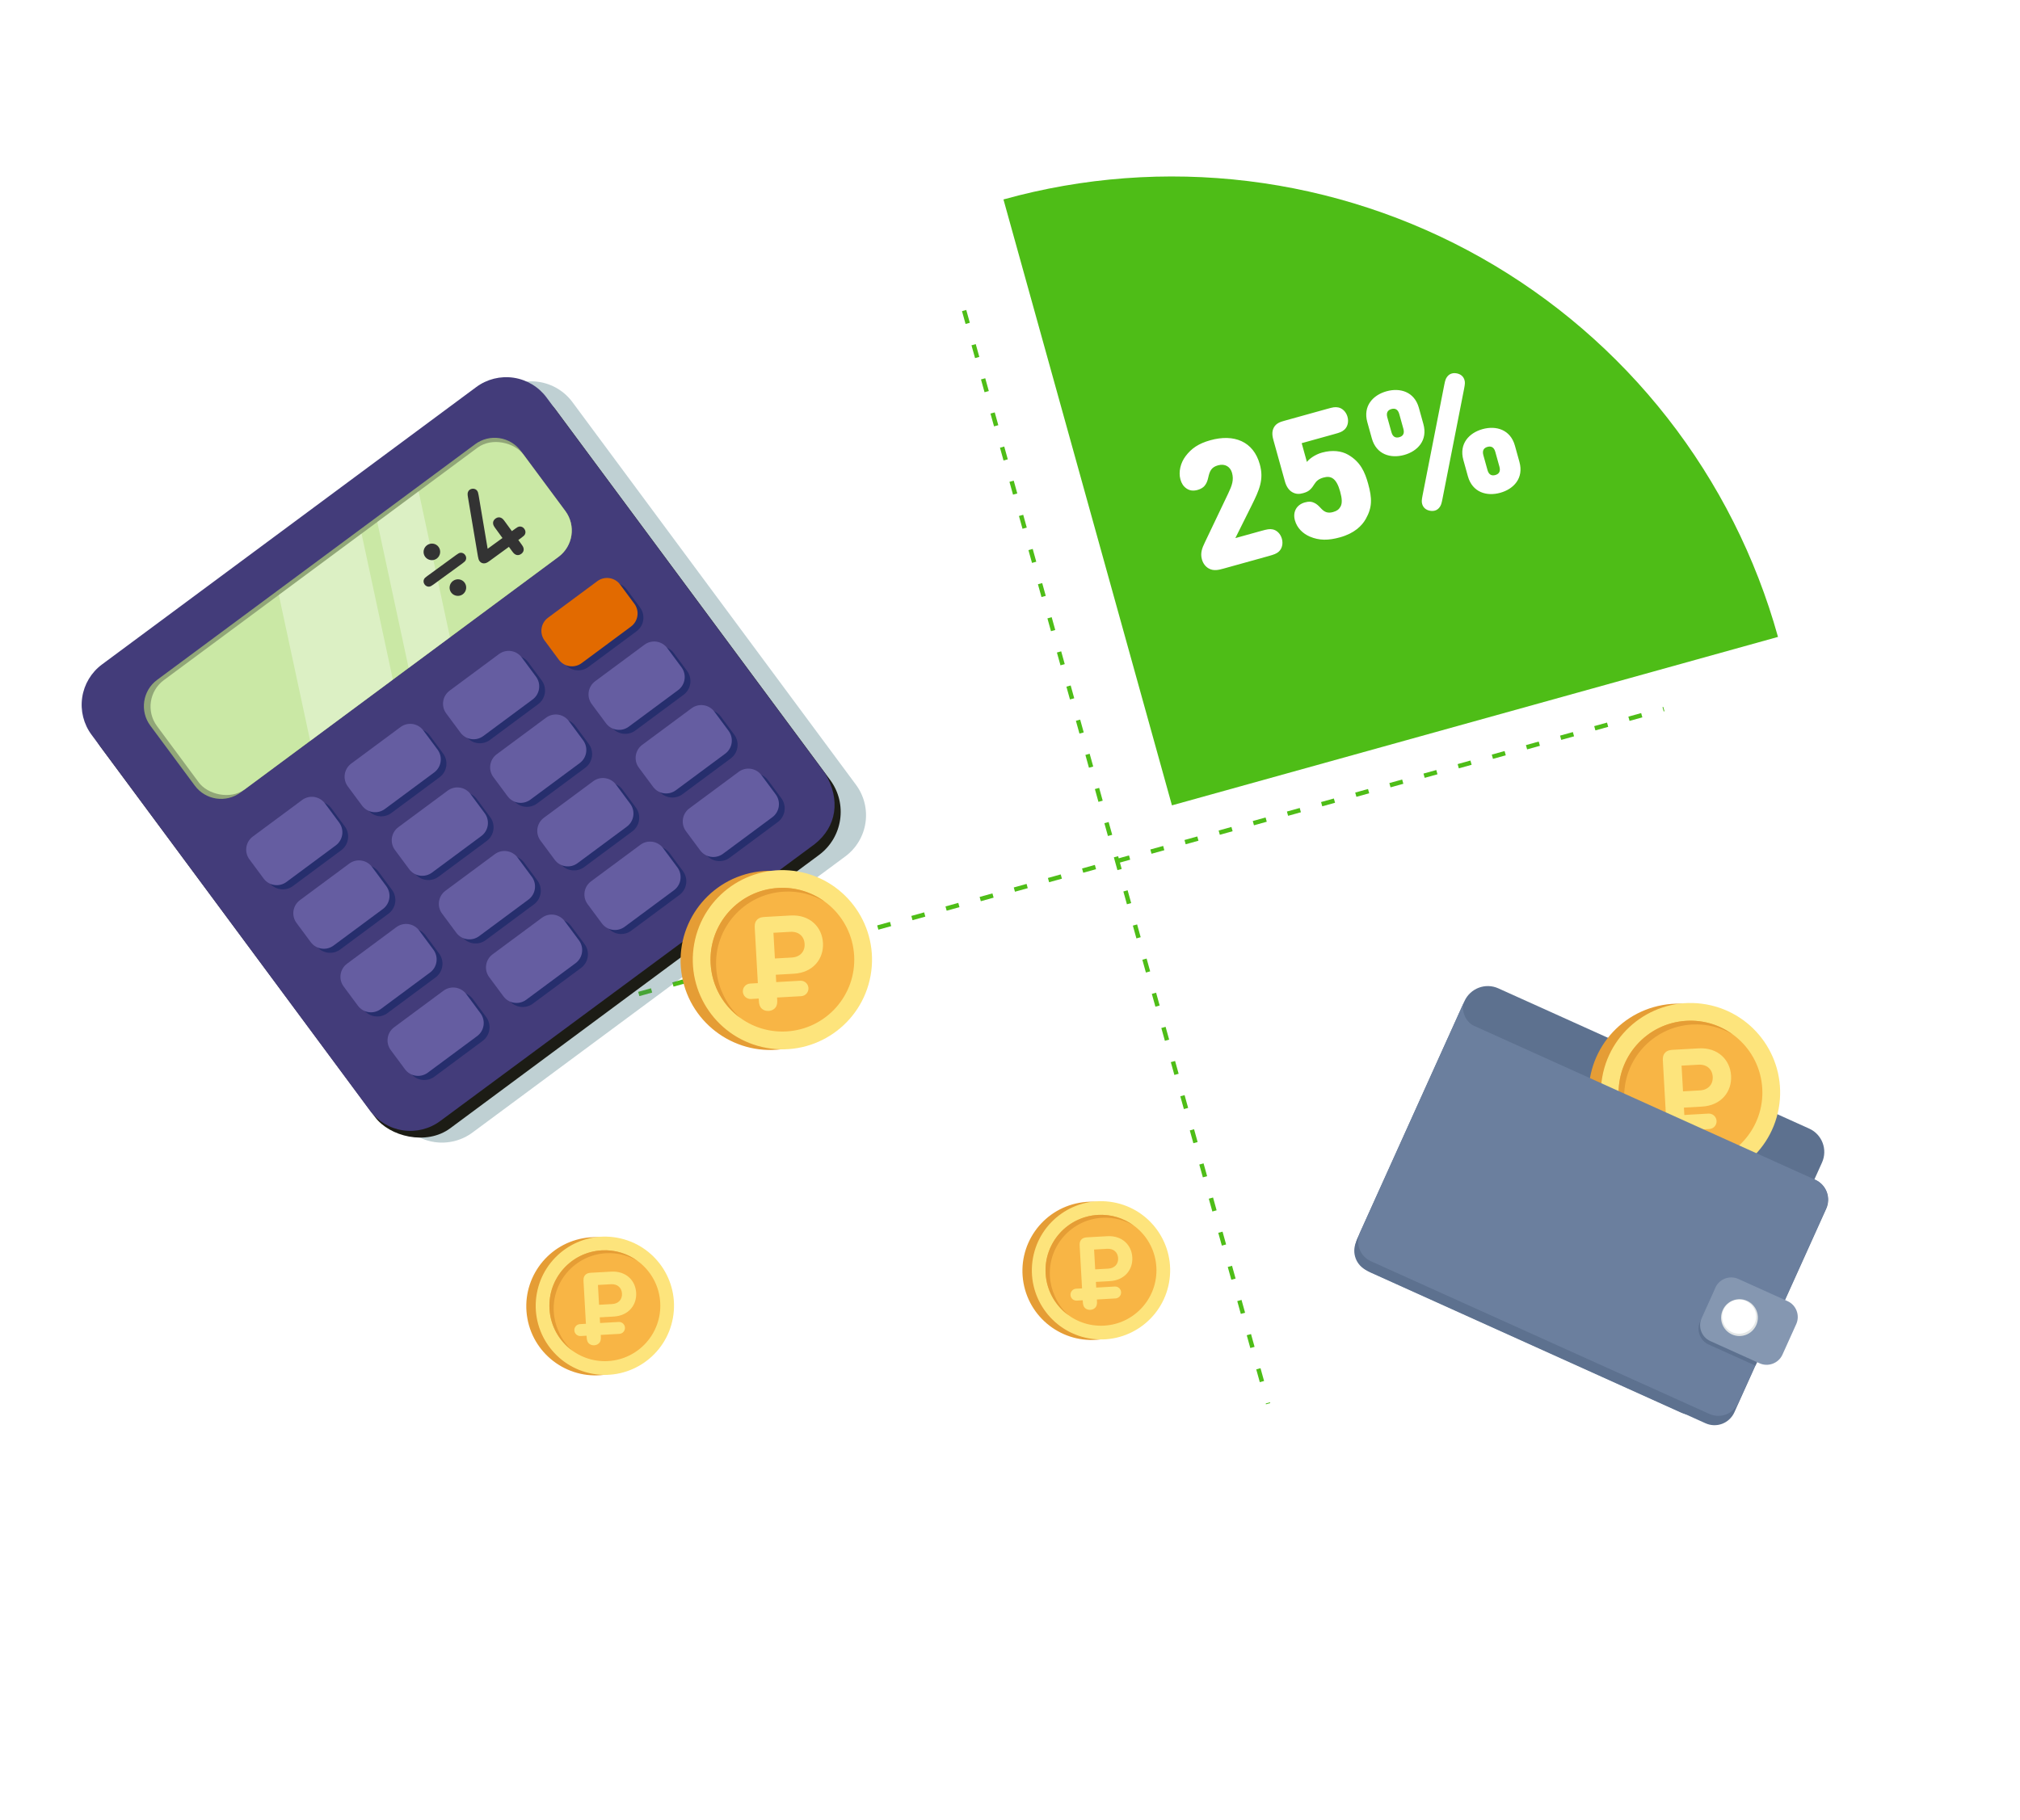 <svg width="456" height="411" viewBox="0 0 456 411" fill="none" xmlns="http://www.w3.org/2000/svg">
<g opacity="0.6" filter="url(#filter0_d_18502_752)">
<path fill-rule="evenodd" clip-rule="evenodd" d="M128.227 228.403C147.309 297.045 218.423 337.221 287.065 318.139C355.707 299.057 395.883 227.942 376.801 159.301C357.719 90.659 286.604 50.483 217.963 69.565C149.321 88.647 109.145 159.761 128.227 228.403ZM217.963 69.565L252.514 193.852L376.801 159.301C372.263 142.979 364.556 127.711 354.118 114.368C343.68 101.025 330.716 89.869 315.966 81.537C301.217 73.204 284.971 67.858 268.155 65.804C251.34 63.75 234.284 65.028 217.963 69.565Z" fill="white"/>
</g>
<path d="M217.646 70.125L286.261 316.948" stroke="#4EBD17" stroke-dasharray="3 5"/>
<path d="M128.785 228.72L375.608 160.104" stroke="#4EBD17" stroke-dasharray="3 5"/>
<g filter="url(#filter1_d_18502_752)">
<path d="M398.369 139.812C393.374 121.846 384.89 105.039 373.4 90.352C361.91 75.664 347.64 63.384 331.404 54.211C315.168 45.039 297.285 39.154 278.775 36.893C260.264 34.632 241.49 36.039 223.524 41.033L261.557 177.845L398.369 139.812Z" fill="#4EBD17"/>
</g>
<path d="M286.316 125.575L276.199 128.387C275.082 128.698 273.934 128.976 272.845 128.344C272.156 127.955 271.589 127.261 271.321 126.298C270.93 124.891 271.362 123.754 271.983 122.481L277.269 111.4C278.119 109.607 278.568 108.382 278.118 106.764C277.754 105.453 276.606 104.61 274.968 105.065C273.465 105.483 273.08 106.337 272.75 107.841C272.577 108.636 272.339 109.2 271.935 109.686C271.677 110.028 271.1 110.417 270.368 110.62C269.385 110.893 268.592 110.803 267.851 110.303C267.134 109.817 266.713 109.124 266.472 108.257C265.996 106.542 266.505 104.491 267.645 102.991C268.934 101.283 270.511 100.16 273.228 99.404C278.566 97.921 282.949 99.65 284.39 104.833C285.343 108.263 284.321 110.561 282.524 114.174L278.872 121.5L284.73 119.871C286.06 119.502 286.591 119.396 287.293 119.533C288.215 119.712 289.055 120.496 289.377 121.652C289.698 122.808 289.383 123.913 288.686 124.543C288.155 125.022 287.645 125.205 286.316 125.575ZM301.129 98.042L293.845 100.066L295.024 104.306C295.445 103.732 296.728 102.669 298.423 102.198C300.813 101.534 302.849 101.84 304.277 102.647C307.134 104.26 308.128 106.641 308.846 109.223C309.767 112.538 309.791 114.565 308.316 117.176C307.454 118.702 305.771 120.416 302.495 121.326C299.875 122.055 297.803 122.07 295.659 121.151C294.172 120.506 292.815 119.285 292.317 117.492C292.044 116.51 292.151 115.629 292.555 114.914C292.945 114.225 293.649 113.697 294.535 113.451C295.479 113.188 296.053 113.236 296.653 113.526C297.272 113.811 297.615 114.151 298.324 114.909C298.962 115.562 299.677 115.965 300.91 115.623C301.777 115.382 302.244 115.044 302.605 114.404C303.023 113.665 302.975 112.599 302.526 110.98C301.679 107.936 300.441 107.366 298.784 107.827C297.705 108.127 297.169 108.588 296.708 109.318C296.405 109.796 296.185 110.127 295.793 110.506C295.4 110.885 294.969 111.13 294.179 111.349C293.254 111.606 292.546 111.596 291.708 111.123C290.92 110.677 290.364 109.794 290.064 108.715L287.487 99.447C287.283 98.715 286.981 97.553 287.579 96.494C288.122 95.534 289.08 95.247 289.967 95L299.543 92.338C300.931 91.952 301.322 91.864 302.106 91.999C303.028 92.179 303.874 92.981 304.19 94.118C304.506 95.255 304.196 96.379 303.499 97.009C302.896 97.529 302.516 97.656 301.129 98.042ZM321.139 111.826L326.028 86.927C326.242 85.829 326.374 85.481 326.693 85.06C326.984 84.689 327.293 84.457 327.736 84.334C328.122 84.227 328.457 84.238 328.871 84.309C329.793 84.489 330.385 85.051 330.599 85.822C330.739 86.323 330.719 86.702 330.506 87.799L325.616 112.699C325.402 113.796 325.27 114.144 324.951 114.565C324.66 114.936 324.351 115.168 323.908 115.291C323.522 115.398 323.187 115.387 322.773 115.316C321.851 115.136 321.259 114.574 321.045 113.803C320.906 113.302 320.925 112.923 321.139 111.826ZM316.806 96.839L315.874 93.486C315.563 92.368 314.878 92.144 314.107 92.358C313.337 92.572 312.866 93.118 313.176 94.236L314.108 97.589C314.419 98.706 315.104 98.931 315.875 98.717C316.646 98.502 317.117 97.956 316.806 96.839ZM320.302 92.089L321.319 95.75C322.337 99.411 320.034 101.878 316.989 102.725C313.945 103.571 310.699 102.647 309.681 98.986L308.663 95.324C307.645 91.663 309.949 89.196 312.993 88.35C316.038 87.503 319.284 88.428 320.302 92.089ZM338.487 105.384L337.555 102.031C337.244 100.913 336.559 100.689 335.788 100.903C335.018 101.117 334.547 101.663 334.857 102.781L335.789 106.134C336.1 107.251 336.785 107.476 337.556 107.262C338.327 107.048 338.798 106.502 338.487 105.384ZM341.983 100.634L343 104.295C344.018 107.956 341.715 110.424 338.67 111.27C335.626 112.116 332.38 111.192 331.362 107.531L330.344 103.87C329.326 100.208 331.63 97.741 334.674 96.895C337.719 96.049 340.965 96.973 341.983 100.634Z" fill="white"/>
<g style="mix-blend-mode:multiply" opacity="0.33">
<path d="M190.806 193.385L106.665 255.719C104.2 257.547 101.11 258.32 98.075 257.869C95.039 257.417 92.308 255.776 90.482 253.309L20.151 158.382C20.005 158.184 19.943 157.935 19.979 157.692C20.016 157.448 20.148 157.229 20.346 157.082L113.034 88.379C115.498 86.551 118.588 85.777 121.623 86.229C124.659 86.681 127.39 88.321 129.216 90.789L193.212 177.172C195.049 179.64 195.827 182.737 195.375 185.779C194.923 188.822 193.279 191.559 190.806 193.385Z" fill="#3C6F7A"/>
</g>
<rect x="15.492" y="158.901" width="127.862" height="128.304" rx="12.12" transform="rotate(-36.546 15.492 158.901)" fill="#1C1C15"/>
<path d="M183.921 190.591L99.385 253.117C96.967 254.911 93.936 255.67 90.957 255.227C87.979 254.784 85.299 253.176 83.506 250.756L20.668 165.91C18.874 163.491 18.115 160.458 18.557 157.479C18.999 154.5 20.607 151.819 23.026 150.027L107.508 87.399C109.926 85.605 112.958 84.846 115.936 85.288C118.914 85.731 121.594 87.34 123.387 89.76L186.288 174.654C189.814 180.591 188.872 186.665 183.921 190.591Z" fill="#433C7A"/>
<path d="M33.932 163.842C31.504 160.566 32.191 155.942 35.467 153.513L107.257 100.303C110.533 97.875 115.158 98.562 117.586 101.838L127.633 115.393C130.061 118.669 129.374 123.294 126.098 125.722L54.308 178.932C51.032 181.361 46.407 180.673 43.979 177.397L33.932 163.842Z" fill="#91A678"/>
<rect x="31.026" y="157.988" width="102.968" height="30.688" rx="7.416" transform="rotate(-36.546 31.026 157.988)" fill="#CAE8A5"/>
<g opacity="0.35">
<path d="M94.499 110.944L85.167 117.864L92.246 150.82L101.577 143.9L94.499 110.944Z" fill="white"/>
<path d="M70.024 167.294L88.689 153.461L81.616 120.495L62.946 134.337L70.024 167.294Z" fill="white"/>
</g>
<g style="mix-blend-mode:multiply" opacity="0.43">
<path fill-rule="evenodd" clip-rule="evenodd" d="M136.098 132.293L125.225 140.356C123.519 141.62 123.159 144.028 124.422 145.736L127.437 149.805C128.701 151.512 131.108 151.872 132.815 150.61L143.688 142.547C145.394 141.283 145.754 138.876 144.492 137.167L141.476 133.098C140.868 132.279 139.959 131.734 138.949 131.585C137.939 131.436 136.912 131.694 136.093 132.303L136.098 132.293ZM113.889 148.755L103.016 156.818C101.31 158.082 100.951 160.49 102.213 162.198L105.228 166.267C106.492 167.974 108.899 168.334 110.606 167.072L121.479 159.009C123.185 157.745 123.545 155.337 122.283 153.629L119.267 149.56C118.657 148.74 117.746 148.197 116.735 148.049C115.724 147.902 114.696 148.163 113.878 148.775L113.889 148.755ZM80.794 173.317L91.624 165.249L91.657 165.248C93.361 164.003 95.751 164.365 97.012 166.06L100.027 170.129C101.289 171.837 100.93 174.245 99.223 175.508L88.35 183.571C86.643 184.834 84.236 184.473 82.972 182.766L79.99 178.696C78.728 176.988 79.087 174.58 80.794 173.317ZM69.403 181.723L58.53 189.786C56.824 191.049 56.464 193.457 57.726 195.165L60.742 199.234C61.352 200.071 62.275 200.627 63.3 200.775C64.326 200.923 65.367 200.65 66.189 200.02L77.062 191.957C78.748 190.686 79.094 188.292 77.837 186.594L74.822 182.525C74.213 181.694 73.298 181.141 72.279 180.99C71.261 180.839 70.225 181.103 69.403 181.723ZM102.304 179.602L91.431 187.664C89.741 188.92 89.375 191.301 90.609 193.008L93.613 197.155C94.876 198.862 97.284 199.222 98.991 197.96L109.864 189.897C111.57 188.633 111.93 186.225 110.667 184.517L107.652 180.448C106.404 178.738 104.01 178.357 102.294 179.596L102.304 179.602ZM102.061 202.021L112.934 193.959L112.932 193.951C113.753 193.345 114.781 193.09 115.79 193.242C116.799 193.395 117.707 193.942 118.312 194.764L121.328 198.833C122.59 200.541 122.23 202.949 120.524 204.212L109.651 212.275C107.944 213.538 105.537 213.177 104.273 211.47L101.258 207.401C99.996 205.693 100.355 203.285 102.061 202.021ZM131.965 213.18L128.95 209.111C127.686 207.404 125.279 207.043 123.572 208.306L112.699 216.368C110.993 217.632 110.633 220.04 111.895 221.748L114.911 225.817C116.174 227.524 118.582 227.885 120.289 226.622L131.162 218.56C132.868 217.296 133.228 214.888 131.965 213.18ZM90.47 232.845L101.342 224.782C102.163 224.168 103.195 223.907 104.209 224.057C105.223 224.206 106.136 224.755 106.744 225.581L109.759 229.65C111.021 231.358 110.662 233.766 108.955 235.029L98.083 243.092C97.262 243.706 96.23 243.968 95.216 243.818C94.202 243.668 93.29 243.119 92.681 242.294L89.666 238.225C88.404 236.517 88.763 234.109 90.47 232.845ZM90.71 210.417L79.837 218.48C78.131 219.743 77.771 222.151 79.034 223.859L82.049 227.928C82.653 228.761 83.564 229.318 84.581 229.473C85.597 229.629 86.634 229.372 87.459 228.758L98.332 220.695C100.038 219.431 100.398 217.023 99.135 215.315L96.12 211.246C95.516 210.413 94.604 209.857 93.588 209.701C92.572 209.545 91.535 209.803 90.71 210.417ZM69.205 204.122L80.078 196.059L80.072 196.069C80.893 195.452 81.927 195.189 82.942 195.339C83.959 195.488 84.873 196.038 85.481 196.865L88.496 200.934C89.759 202.643 89.399 205.05 87.693 206.314L76.82 214.377C75.998 214.991 74.965 215.251 73.951 215.1C72.936 214.949 72.024 214.398 71.417 213.571L68.401 209.502C67.139 207.794 67.499 205.386 69.205 204.122ZM145.784 191.826L134.911 199.889C133.205 201.153 132.845 203.561 134.108 205.269L137.123 209.338C138.387 211.045 140.794 211.405 142.501 210.143L153.374 202.08C155.08 200.816 155.44 198.408 154.178 196.7L151.162 192.631C149.896 190.928 147.491 190.571 145.786 191.834L145.784 191.826ZM113.649 171.175L124.522 163.112L124.518 163.13C126.221 161.861 128.63 162.214 129.9 163.917L132.915 167.986C134.177 169.694 133.818 172.102 132.111 173.366L121.239 181.429C119.531 182.691 117.124 182.331 115.86 180.624L112.845 176.555C111.583 174.847 111.942 172.439 113.649 171.175ZM124.279 185.532L135.152 177.47L135.148 177.487C135.97 176.878 136.999 176.622 138.01 176.774C139.021 176.926 139.93 177.474 140.536 178.298L143.545 182.343C144.808 184.052 144.448 186.46 142.742 187.723L131.869 195.786C130.162 197.048 127.754 196.688 126.491 194.981L123.475 190.912C122.213 189.204 122.573 186.796 124.279 185.532ZM135.842 154.693L146.729 146.651L146.73 146.684C148.42 145.42 150.814 145.755 152.093 147.435L155.108 151.504C156.37 153.212 156.011 155.62 154.305 156.884L143.432 164.946C141.724 166.209 139.317 165.848 138.054 164.141L135.038 160.072C133.776 158.364 134.136 155.956 135.842 154.693ZM157.361 161.008L146.488 169.07C144.782 170.334 144.422 172.742 145.684 174.45L148.7 178.519C149.963 180.226 152.371 180.587 154.078 179.324L164.951 171.261C166.657 169.998 167.017 167.59 165.754 165.882L162.739 161.813C161.473 160.109 159.068 159.753 157.363 161.015L157.361 161.008ZM157.12 183.427L167.993 175.364L167.995 175.372C169.7 174.109 172.105 174.466 173.371 176.169L176.386 180.238C177.649 181.947 177.289 184.354 175.583 185.618L164.71 193.681C163.003 194.943 160.596 194.583 159.332 192.876L156.317 188.807C155.054 187.099 155.414 184.691 157.12 183.427Z" fill="#001C5C"/>
</g>
<path d="M78.514 177.568C77.304 175.935 77.647 173.63 79.28 172.42L90.418 164.165C92.05 162.954 94.355 163.297 95.565 164.93L98.781 169.268C99.991 170.901 99.648 173.206 98.016 174.416L86.878 182.671C85.245 183.881 82.94 183.539 81.73 181.906L78.514 177.568Z" fill="#655DA1"/>
<path d="M111.369 175.454C110.159 173.821 110.501 171.516 112.134 170.306L123.272 162.05C124.905 160.84 127.21 161.183 128.42 162.816L131.635 167.154C132.846 168.787 132.503 171.091 130.87 172.302L119.732 180.557C118.099 181.767 115.795 181.425 114.585 179.792L111.369 175.454Z" fill="#655DA1"/>
<path d="M122.009 189.801C120.798 188.168 121.141 185.864 122.774 184.653L133.912 176.398C135.545 175.188 137.849 175.53 139.059 177.163L142.275 181.501C143.485 183.134 143.143 185.439 141.51 186.649L130.372 194.905C128.739 196.115 126.434 195.772 125.224 194.139L122.009 189.801Z" fill="#655DA1"/>
<path d="M100.734 161.093C99.524 159.46 99.867 157.156 101.499 155.945L112.637 147.69C114.27 146.48 116.575 146.822 117.785 148.455L121.001 152.793C122.211 154.426 121.868 156.731 120.235 157.941L109.098 166.197C107.465 167.407 105.16 167.064 103.95 165.431L100.734 161.093Z" fill="#655DA1"/>
<path d="M89.156 191.924C87.946 190.291 88.288 187.987 89.921 186.776L101.059 178.521C102.692 177.311 104.997 177.653 106.207 179.286L109.422 183.625C110.633 185.257 110.29 187.562 108.657 188.772L97.519 197.028C95.887 198.238 93.582 197.895 92.372 196.262L89.156 191.924Z" fill="#655DA1"/>
<path d="M66.937 208.399C65.727 206.766 66.07 204.461 67.703 203.251L78.84 194.996C80.473 193.785 82.778 194.128 83.988 195.761L87.204 200.099C88.414 201.732 88.071 204.037 86.439 205.247L75.301 213.502C73.668 214.712 71.363 214.37 70.153 212.737L66.937 208.399Z" fill="#655DA1"/>
<path d="M77.577 222.747C76.367 221.115 76.709 218.81 78.342 217.6L89.48 209.344C91.113 208.134 93.418 208.477 94.628 210.109L97.843 214.448C99.054 216.081 98.711 218.385 97.078 219.596L85.94 227.851C84.308 229.061 82.003 228.719 80.793 227.086L77.577 222.747Z" fill="#655DA1"/>
<path d="M56.302 194.038C55.091 192.406 55.434 190.101 57.067 188.891L68.205 180.635C69.838 179.425 72.142 179.768 73.353 181.401L76.568 185.739C77.778 187.372 77.436 189.676 75.803 190.887L64.665 199.142C63.032 200.352 60.727 200.01 59.517 198.377L56.302 194.038Z" fill="#655DA1"/>
<path d="M99.79 206.277C98.58 204.644 98.922 202.339 100.555 201.129L111.693 192.874C113.326 191.663 115.631 192.006 116.841 193.639L120.056 197.977C121.266 199.61 120.924 201.915 119.291 203.125L108.153 211.38C106.52 212.59 104.216 212.248 103.005 210.615L99.79 206.277Z" fill="#655DA1"/>
<path d="M154.85 187.678C153.639 186.045 153.982 183.741 155.615 182.53L166.753 174.275C168.385 173.065 170.69 173.407 171.9 175.04L175.116 179.378C176.326 181.011 175.983 183.316 174.351 184.526L163.213 192.782C161.58 193.992 159.275 193.649 158.065 192.016L154.85 187.678Z" fill="#655DA1"/>
<path d="M110.432 220.632C109.221 218.999 109.564 216.695 111.197 215.484L122.335 207.229C123.967 206.019 126.272 206.361 127.482 207.994L130.698 212.333C131.908 213.965 131.565 216.27 129.933 217.48L118.795 225.736C117.162 226.946 114.857 226.603 113.647 224.97L110.432 220.632Z" fill="#655DA1"/>
<path d="M88.208 237.101C86.998 235.468 87.34 233.163 88.973 231.953L100.111 223.698C101.744 222.488 104.048 222.83 105.259 224.463L108.474 228.801C109.684 230.434 109.342 232.739 107.709 233.949L96.571 242.204C94.938 243.415 92.634 243.072 91.423 241.439L88.208 237.101Z" fill="#655DA1"/>
<path d="M132.651 204.158C131.441 202.525 131.784 200.22 133.416 199.01L144.554 190.755C146.187 189.544 148.492 189.887 149.702 191.52L152.918 195.858C154.128 197.491 153.785 199.795 152.152 201.006L141.015 209.261C139.382 210.471 137.077 210.129 135.867 208.496L132.651 204.158Z" fill="#655DA1"/>
<path d="M122.939 144.627C121.729 142.995 122.072 140.69 123.704 139.48L134.842 131.224C136.475 130.014 138.78 130.357 139.99 131.989L143.206 136.328C144.416 137.96 144.073 140.265 142.441 141.475L131.303 149.731C129.67 150.941 127.365 150.598 126.155 148.966L122.939 144.627Z" fill="#E26A00"/>
<path d="M133.58 158.975C132.37 157.342 132.712 155.037 134.345 153.827L145.483 145.572C147.116 144.362 149.421 144.704 150.631 146.337L153.846 150.675C155.056 152.308 154.714 154.613 153.081 155.823L141.943 164.078C140.31 165.289 138.006 164.946 136.795 163.313L133.58 158.975Z" fill="#655DA1"/>
<path d="M144.213 173.329C143.003 171.696 143.345 169.391 144.978 168.181L156.116 159.925C157.749 158.715 160.053 159.058 161.264 160.691L164.479 165.029C165.689 166.662 165.347 168.966 163.714 170.177L152.576 178.432C150.943 179.642 148.639 179.3 147.428 177.667L144.213 173.329Z" fill="#655DA1"/>
<path d="M104.883 131.559C105.49 132.393 105.304 133.581 104.47 134.188C103.637 134.796 102.449 134.609 101.841 133.776C101.234 132.942 101.436 131.775 102.269 131.167C103.103 130.56 104.276 130.726 104.883 131.559ZM99.009 123.496C99.616 124.33 99.429 125.518 98.596 126.125C97.763 126.733 96.574 126.546 95.967 125.713C95.36 124.879 95.562 123.712 96.395 123.104C97.228 122.497 98.402 122.663 99.009 123.496ZM104.394 127.211L97.852 131.978C97.394 132.312 97.173 132.424 96.881 132.462C96.507 132.495 96.118 132.333 95.852 131.968C95.586 131.603 95.551 131.183 95.697 130.837C95.815 130.56 95.998 130.395 96.456 130.061L102.998 125.294C103.456 124.961 103.669 124.837 103.969 124.81C104.343 124.777 104.733 124.94 104.998 125.304C105.264 125.669 105.299 126.089 105.153 126.435C105.028 126.702 104.853 126.877 104.394 127.211ZM115.551 124.393L114.884 123.476L110.488 126.679C109.977 127.051 109.627 127.226 109.196 127.205C108.828 127.203 108.472 126.999 108.245 126.687C108.062 126.437 107.962 126.079 107.881 125.596L105.632 112.244C105.532 111.647 105.543 111.4 105.635 111.11C105.705 110.9 105.834 110.726 106.021 110.589C106.521 110.225 107.317 110.267 107.704 110.798C107.879 111.038 107.953 111.271 108.048 111.84L110.082 123.912L113.426 121.476L111.848 119.309C111.476 118.799 111.37 118.588 111.313 118.247C111.254 117.86 111.397 117.421 111.855 117.087C112.314 116.753 112.775 116.752 113.126 116.927C113.433 117.086 113.601 117.25 113.973 117.761L115.552 119.928L116.26 119.412C116.739 119.062 116.963 118.932 117.283 118.89C117.668 118.848 118.075 119.014 118.364 119.41C118.652 119.806 118.685 120.244 118.528 120.598C118.389 120.89 118.196 121.063 117.717 121.412L117.009 121.928L117.677 122.845C118.049 123.355 118.154 123.565 118.211 123.906C118.27 124.294 118.127 124.733 117.669 125.067C117.211 125.401 116.749 125.402 116.398 125.227C116.091 125.068 115.923 124.903 115.551 124.393Z" fill="#333333"/>
<path d="M338.241 223.166L408.413 254.832C411.336 256.152 412.624 259.576 411.3 262.51L387.143 316.041C385.819 318.975 382.4 320.275 379.476 318.956L309.304 287.29C306.381 285.971 305.093 282.547 306.417 279.613L330.574 226.081C331.898 223.147 335.317 221.847 338.241 223.166Z" fill="#5D718F"/>
<path d="M333.426 231.934L409.802 266.4C412.298 267.526 413.391 270.431 412.26 272.936L391.527 318.882C390.396 321.387 387.495 322.49 384.999 321.364L308.623 286.898C306.127 285.772 305.035 282.867 306.165 280.362L326.899 234.416C328.029 231.911 330.93 230.808 333.426 231.934Z" fill="#5D718F"/>
<path d="M387.489 229.109C397.473 233.615 401.921 245.442 397.4 255.461C392.878 265.48 381.067 269.97 371.083 265.465C361.1 260.96 356.652 249.132 361.173 239.113C365.694 229.094 377.505 224.604 387.489 229.109Z" fill="#FFE356"/>
<path d="M385.261 234.047C392.535 237.33 395.773 245.941 392.479 253.241C389.185 260.54 380.586 263.809 373.312 260.527C366.038 257.244 362.8 248.633 366.094 241.334C369.388 234.034 377.987 230.765 385.261 234.047Z" fill="#FCD34E"/>
<path d="M374.497 253.278C374.631 253.767 375.063 254.184 375.676 254.326C376.289 254.468 376.861 254.283 377.195 253.902C377.472 253.567 377.554 253.316 377.722 252.591L378.64 248.622L381.694 249.329C384.994 250.092 387.455 248.289 388.079 245.591C388.703 242.893 387.284 240.192 383.984 239.429L379.703 238.439C379.246 238.333 378.677 238.202 378.142 238.536C377.607 238.87 377.475 239.439 377.369 239.896L374.6 251.869C374.433 252.594 374.396 252.855 374.497 253.278ZM379.279 245.858L380.29 241.488L383.166 242.153C384.571 242.478 385.259 243.565 384.957 244.869C384.658 246.162 383.56 246.848 382.155 246.523L379.279 245.858Z" fill="white"/>
<path fill-rule="evenodd" clip-rule="evenodd" d="M372.304 249.854C372.472 249.13 373.195 248.679 373.919 248.846L382.444 250.818C383.168 250.985 383.62 251.708 383.452 252.433C383.285 253.157 382.562 253.608 381.837 253.441L373.312 251.469C372.588 251.302 372.137 250.579 372.304 249.854Z" fill="white"/>
<path d="M382.449 266.76C393.445 264.783 400.756 254.266 398.779 243.27C396.802 232.274 386.285 224.963 375.289 226.94C364.293 228.917 356.982 239.434 358.959 250.43C360.936 261.426 371.453 268.737 382.449 266.76Z" fill="#E59D35"/>
<path d="M401.532 250.286C403.511 239.291 396.203 228.772 385.207 226.792C374.212 224.813 363.693 232.122 361.713 243.117C359.734 254.113 367.043 264.631 378.038 266.611C389.034 268.59 399.552 261.282 401.532 250.286Z" fill="#FDE47C"/>
<path d="M382.529 262.892C391.476 262.39 398.321 254.73 397.819 245.783C397.316 236.836 389.656 229.99 380.709 230.493C371.763 230.995 364.917 238.655 365.419 247.602C365.922 256.549 373.582 263.394 382.529 262.892Z" fill="#F8B545"/>
<path d="M366.672 248.44C366.17 239.496 373.018 231.833 381.962 231.331C385.315 231.143 388.482 231.987 391.166 233.584C388.242 231.45 384.603 230.274 380.709 230.493C371.765 230.995 364.917 238.657 365.419 247.602C365.704 252.671 368.283 257.061 372.091 259.826C370.378 258.271 369.004 256.356 368.078 254.189C367.289 252.425 366.787 250.487 366.672 248.44Z" fill="#E59D35"/>
<path d="M376.666 257.387C377.009 257.947 377.698 258.309 378.513 258.264C379.327 258.218 379.971 257.781 380.249 257.186C380.473 256.668 380.483 256.326 380.429 255.364L380.133 250.093L384.19 249.865C388.573 249.619 390.981 246.483 390.78 242.9C390.578 239.317 387.834 236.471 383.452 236.717L377.766 237.036C377.159 237.07 376.404 237.113 375.859 237.723C375.314 238.333 375.356 239.088 375.39 239.695L376.283 255.597C376.337 256.559 376.386 256.898 376.666 257.387ZM379.927 246.421L379.601 240.617L383.421 240.402C385.286 240.298 386.537 241.401 386.634 243.133C386.73 244.851 385.612 246.102 383.747 246.206L379.927 246.421Z" fill="#FDE47C"/>
<path fill-rule="evenodd" clip-rule="evenodd" d="M372.695 253.924C372.641 252.962 373.378 252.138 374.34 252.084L385.662 251.448C386.624 251.394 387.448 252.13 387.502 253.092C387.556 254.054 386.82 254.878 385.858 254.932L374.535 255.568C373.573 255.622 372.749 254.886 372.695 253.924Z" fill="#FDE47C"/>
<path d="M332.713 231.611L409.731 266.366C412.227 267.492 413.32 270.398 412.189 272.902L392.392 316.773C391.262 319.278 388.361 320.381 385.865 319.254L309.489 284.789C306.993 283.662 305.9 280.757 307.031 278.253L330.574 226.08C329.67 228.084 330.859 230.774 332.713 231.611Z" fill="#6B7F9E"/>
<path d="M402.641 294.255L396.278 308.353L385.724 303.591C383.727 302.689 382.901 300.335 383.773 298.403L386.873 291.533C387.778 289.529 390.128 288.695 392.054 289.564L402.608 294.327L402.641 294.255Z" fill="#5D718F"/>
<path d="M392.409 288.776L403.534 293.796C405.531 294.697 406.357 297.051 405.485 298.983L402.384 305.854C401.48 307.858 399.129 308.692 397.204 307.823L386.079 302.803C384.083 301.902 383.257 299.548 384.129 297.616L387.229 290.745C388.133 288.742 390.484 287.907 392.409 288.776Z" fill="#8597B1"/>
<path d="M390.963 301.303C393.05 302.245 395.509 301.311 396.454 299.216C397.399 297.121 396.473 294.659 394.386 293.717C392.299 292.775 389.84 293.71 388.895 295.805C387.949 297.9 388.875 300.361 390.963 301.303Z" fill="#E3E6E6"/>
<path d="M391.013 300.809C392.943 301.68 395.216 300.816 396.09 298.879C396.964 296.942 396.108 294.666 394.178 293.795C392.248 292.925 389.975 293.789 389.101 295.725C388.227 297.662 389.083 299.938 391.013 300.809Z" fill="white"/>
<path d="M177.448 236.759C188.444 234.782 195.755 224.265 193.778 213.269C191.801 202.273 181.284 194.962 170.288 196.939C159.292 198.916 151.981 209.433 153.958 220.429C155.935 231.425 166.452 238.736 177.448 236.759Z" fill="#E59D35"/>
<path d="M196.531 220.285C198.511 209.29 191.202 198.771 180.206 196.791C169.211 194.812 158.692 202.121 156.712 213.116C154.733 224.112 162.042 234.63 173.037 236.61C184.033 238.59 194.551 231.281 196.531 220.285Z" fill="#FDE47C"/>
<path d="M177.528 232.891C186.475 232.389 193.32 224.729 192.818 215.782C192.315 206.835 184.655 199.989 175.708 200.492C166.762 200.994 159.916 208.654 160.419 217.601C160.921 226.548 168.581 233.393 177.528 232.891Z" fill="#F8B545"/>
<path d="M161.671 218.439C161.169 209.495 168.017 201.832 176.961 201.33C180.314 201.142 183.481 201.986 186.165 203.583C183.241 201.449 179.602 200.273 175.708 200.492C166.764 200.994 159.916 208.656 160.419 217.601C160.703 222.67 163.282 227.06 167.09 229.825C165.377 228.27 164.003 226.355 163.077 224.188C162.288 222.424 161.786 220.486 161.671 218.439Z" fill="#E59D35"/>
<path d="M171.665 227.386C172.008 227.946 172.697 228.308 173.512 228.263C174.326 228.217 174.97 227.78 175.248 227.185C175.472 226.667 175.482 226.325 175.428 225.363L175.132 220.092L179.189 219.864C183.572 219.618 185.98 216.482 185.779 212.899C185.577 209.316 182.833 206.47 178.451 206.716L172.765 207.035C172.158 207.069 171.403 207.112 170.858 207.722C170.313 208.332 170.355 209.087 170.389 209.694L171.282 225.596C171.336 226.558 171.385 226.897 171.665 227.386ZM174.926 216.42L174.6 210.616L178.42 210.401C180.286 210.297 181.536 211.4 181.633 213.132C181.729 214.85 180.611 216.101 178.746 216.205L174.926 216.42Z" fill="#FDE47C"/>
<path fill-rule="evenodd" clip-rule="evenodd" d="M167.694 223.923C167.64 222.961 168.377 222.137 169.339 222.083L180.661 221.447C181.623 221.393 182.447 222.129 182.501 223.091C182.555 224.053 181.819 224.877 180.857 224.931L169.534 225.567C168.572 225.621 167.749 224.885 167.694 223.923Z" fill="#FDE47C"/>
<path d="M249.179 302.309C257.664 300.783 263.305 292.669 261.78 284.184C260.254 275.699 252.139 270.058 243.655 271.584C235.17 273.109 229.529 281.224 231.054 289.708C232.58 298.193 240.695 303.835 249.179 302.309Z" fill="#E59D35"/>
<path d="M263.905 289.596C265.433 281.112 259.793 272.996 251.309 271.468C242.825 269.941 234.708 275.58 233.181 284.065C231.653 292.549 237.293 300.665 245.777 302.193C254.261 303.72 262.378 298.081 263.905 289.596Z" fill="#FDE47C"/>
<path d="M249.244 299.324C256.147 298.936 261.429 293.026 261.041 286.122C260.654 279.219 254.743 273.937 247.84 274.324C240.936 274.712 235.654 280.623 236.042 287.526C236.429 294.43 242.34 299.712 249.244 299.324Z" fill="#F8B545"/>
<path d="M237.008 288.173C236.621 281.271 241.905 275.359 248.806 274.971C251.394 274.826 253.837 275.478 255.908 276.709C253.652 275.063 250.844 274.156 247.84 274.324C240.938 274.712 235.654 280.624 236.042 287.526C236.261 291.437 238.252 294.824 241.189 296.958C239.868 295.758 238.808 294.281 238.093 292.609C237.484 291.247 237.097 289.752 237.008 288.173Z" fill="#E59D35"/>
<path d="M244.717 295.077C244.982 295.509 245.514 295.789 246.142 295.754C246.771 295.718 247.267 295.381 247.482 294.922C247.655 294.523 247.663 294.258 247.621 293.516L247.393 289.449L250.523 289.273C253.905 289.083 255.763 286.664 255.608 283.899C255.452 281.134 253.335 278.938 249.953 279.128L245.566 279.374C245.098 279.401 244.515 279.433 244.095 279.904C243.674 280.375 243.707 280.957 243.733 281.426L244.422 293.696C244.464 294.438 244.501 294.7 244.717 295.077ZM247.233 286.615L246.982 282.137L249.93 281.972C251.369 281.891 252.334 282.742 252.409 284.079C252.483 285.404 251.621 286.369 250.181 286.45L247.233 286.615Z" fill="#FDE47C"/>
<path fill-rule="evenodd" clip-rule="evenodd" d="M241.655 292.403C241.613 291.66 242.181 291.025 242.923 290.983L251.66 290.493C252.402 290.451 253.037 291.019 253.079 291.761C253.121 292.503 252.553 293.139 251.811 293.181L243.074 293.671C242.332 293.713 241.696 293.145 241.655 292.403Z" fill="#FDE47C"/>
<path d="M137.179 310.309C145.664 308.783 151.305 300.669 149.78 292.184C148.254 283.699 140.139 278.058 131.655 279.584C123.17 281.109 117.529 289.224 119.054 297.708C120.58 306.193 128.695 311.835 137.179 310.309Z" fill="#E59D35"/>
<path d="M151.905 297.596C153.433 289.112 147.793 280.996 139.309 279.468C130.825 277.941 122.708 283.58 121.181 292.065C119.653 300.549 125.293 308.665 133.777 310.193C142.261 311.72 150.378 306.081 151.905 297.596Z" fill="#FDE47C"/>
<path d="M137.244 307.324C144.147 306.936 149.429 301.026 149.041 294.122C148.654 287.219 142.743 281.937 135.84 282.324C128.936 282.712 123.654 288.623 124.042 295.526C124.429 302.43 130.34 307.712 137.244 307.324Z" fill="#F8B545"/>
<path d="M125.008 296.173C124.621 289.271 129.905 283.359 136.806 282.971C139.394 282.826 141.837 283.478 143.908 284.709C141.652 283.063 138.844 282.156 135.84 282.324C128.938 282.712 123.654 288.624 124.042 295.526C124.261 299.437 126.252 302.824 129.189 304.958C127.868 303.758 126.808 302.281 126.093 300.609C125.484 299.247 125.097 297.752 125.008 296.173Z" fill="#E59D35"/>
<path d="M132.717 303.077C132.982 303.509 133.514 303.789 134.142 303.754C134.771 303.718 135.267 303.381 135.482 302.922C135.655 302.523 135.663 302.258 135.621 301.516L135.393 297.449L138.523 297.273C141.905 297.083 143.763 294.664 143.608 291.899C143.452 289.134 141.335 286.938 137.953 287.128L133.566 287.374C133.098 287.401 132.515 287.433 132.095 287.904C131.674 288.375 131.707 288.957 131.733 289.426L132.422 301.696C132.464 302.438 132.501 302.7 132.717 303.077ZM135.233 294.615L134.982 290.137L137.93 289.972C139.369 289.891 140.334 290.742 140.409 292.079C140.483 293.404 139.621 294.369 138.181 294.45L135.233 294.615Z" fill="#FDE47C"/>
<path fill-rule="evenodd" clip-rule="evenodd" d="M129.655 300.403C129.613 299.66 130.181 299.025 130.923 298.983L139.66 298.493C140.402 298.451 141.037 299.019 141.079 299.761C141.121 300.503 140.553 301.139 139.811 301.181L131.074 301.671C130.332 301.713 129.696 301.145 129.655 300.403Z" fill="#FDE47C"/>
<defs>
<filter id="filter0_d_18502_752" x="123.481" y="64.819" width="261.065" height="262.065" filterUnits="userSpaceOnUse" color-interpolation-filters="sRGB">
<feFlood flood-opacity="0" result="BackgroundImageFix"/>
<feColorMatrix in="SourceAlpha" type="matrix" values="0 0 0 0 0 0 0 0 0 0 0 0 0 0 0 0 0 0 127 0" result="hardAlpha"/>
<feOffset dx="3" dy="4"/>
<feComposite in2="hardAlpha" operator="out"/>
<feColorMatrix type="matrix" values="0 0 0 0 0.663 0 0 0 0 0.875 0 0 0 0 0.553 0 0 0 1 0"/>
<feBlend mode="normal" in2="BackgroundImageFix" result="effect1_dropShadow_18502_752"/>
<feBlend mode="normal" in="SourceGraphic" in2="effect1_dropShadow_18502_752" result="shape"/>
</filter>
<filter id="filter1_d_18502_752" x="223.523" y="35.845" width="177.846" height="146" filterUnits="userSpaceOnUse" color-interpolation-filters="sRGB">
<feFlood flood-opacity="0" result="BackgroundImageFix"/>
<feColorMatrix in="SourceAlpha" type="matrix" values="0 0 0 0 0 0 0 0 0 0 0 0 0 0 0 0 0 0 127 0" result="hardAlpha"/>
<feOffset dx="3" dy="4"/>
<feComposite in2="hardAlpha" operator="out"/>
<feColorMatrix type="matrix" values="0 0 0 0 0.662 0 0 0 0 0.875 0 0 0 0 0.554 0 0 0 1 0"/>
<feBlend mode="normal" in2="BackgroundImageFix" result="effect1_dropShadow_18502_752"/>
<feBlend mode="normal" in="SourceGraphic" in2="effect1_dropShadow_18502_752" result="shape"/>
</filter>
</defs>
</svg>
